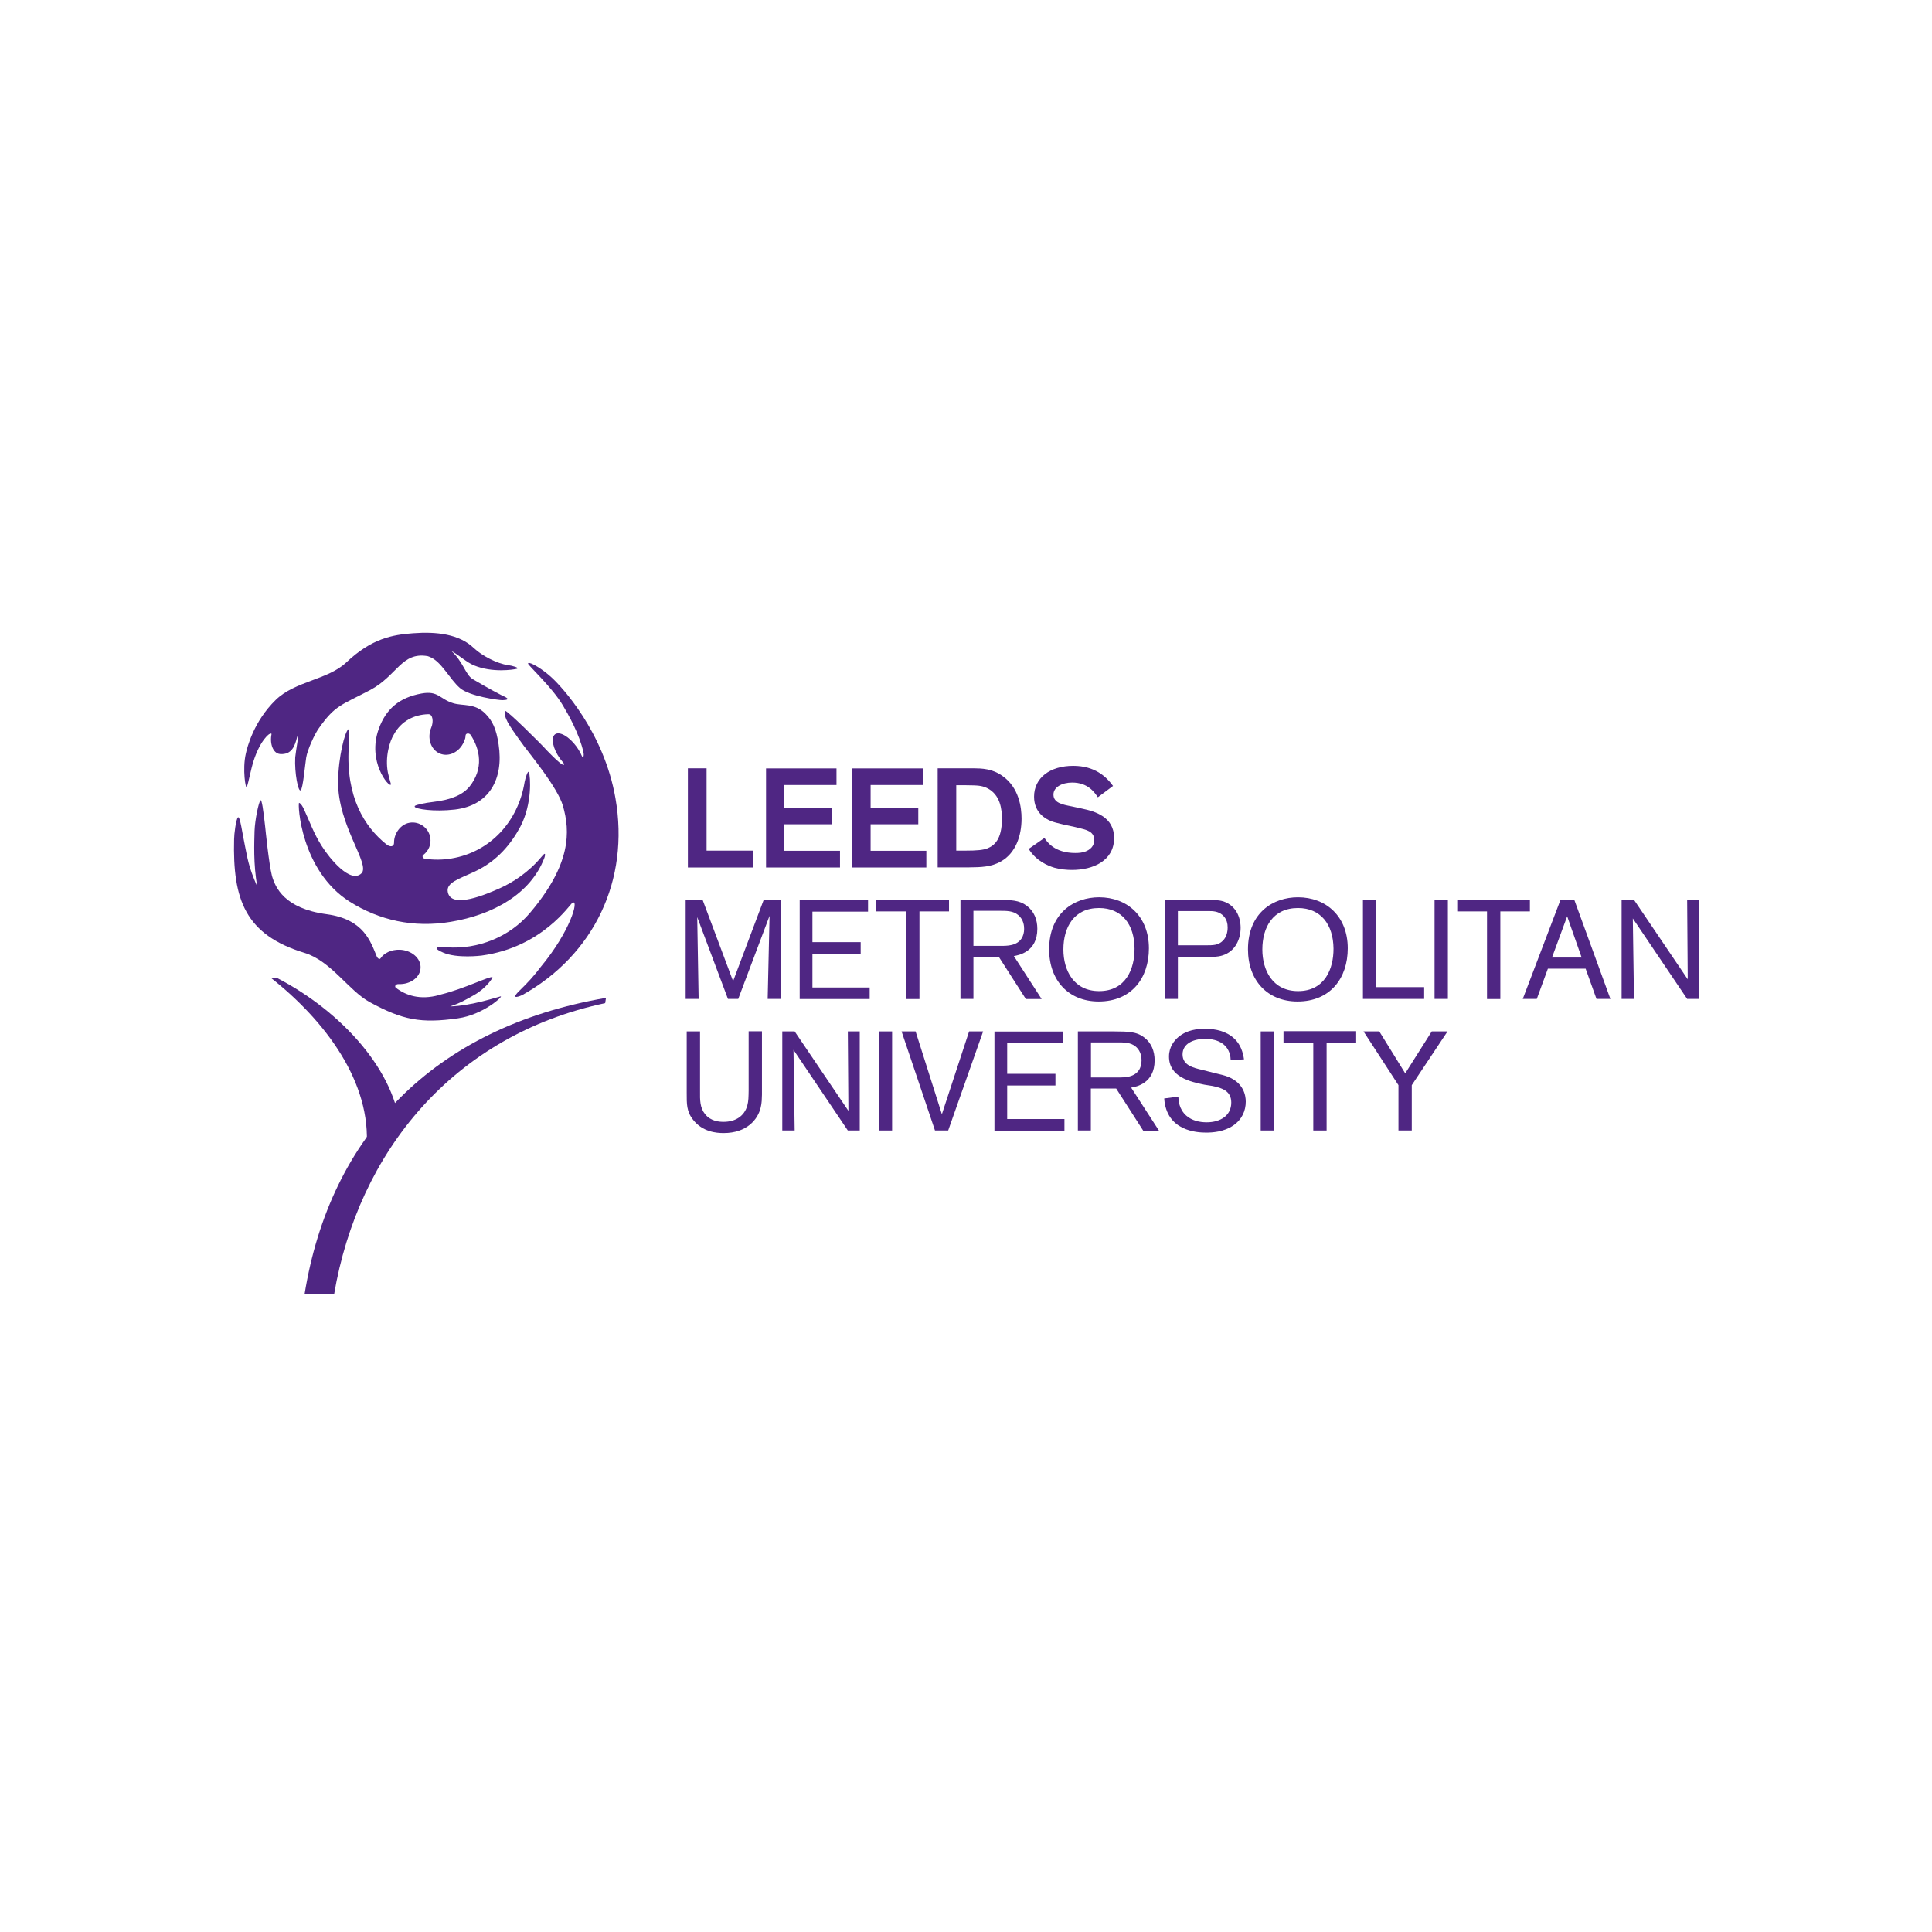 <?xml version="1.0" encoding="utf-8"?>
<!-- Generator: Adobe Illustrator 24.0.0, SVG Export Plug-In . SVG Version: 6.00 Build 0)  -->
<svg version="1.1" id="Layer_1" xmlns="http://www.w3.org/2000/svg" xmlns:xlink="http://www.w3.org/1999/xlink" x="0px" y="0px"
	 width="180px" height="180px" viewBox="0 0 180 180" enable-background="new 0 0 180 180" xml:space="preserve">
<g id="layer1" transform="translate(-201.733,57.346)">
	<g id="g10633" transform="matrix(10.885,0,0,-10.885,-1901.937,9015.487)">
		<g>
			<g id="g10635">
				<g id="g10641" transform="translate(197.383,822.839)">
					<path id="path10643" fill="#4F2683" d="M-1.56,3.806C-1.573,3.8-1.548,3.227-1.126,2.96c0.251-0.158,0.544-0.226,0.865-0.172
						c0.362,0.06,0.684,0.239,0.801,0.548c0.006,0.017,0.012,0.05-0.01,0.025c-0.008-0.01-0.005-0.004-0.016-0.018
						C0.402,3.209,0.267,3.124,0.16,3.076c-0.11-0.049-0.418-0.184-0.447-0.033C-0.303,3.124-0.19,3.155-0.054,3.219
						C0.139,3.31,0.257,3.458,0.335,3.604c0.102,0.195,0.086,0.43,0.072,0.464c-0.008,0.021-0.03-0.05-0.036-0.081
						C0.317,3.648,0.077,3.385-0.256,3.33c-0.077-0.013-0.154-0.013-0.227-0.002C-0.502,3.33-0.509,3.351-0.497,3.36
						c0.045,0.034,0.07,0.09,0.06,0.149c-0.014,0.084-0.094,0.141-0.177,0.127c-0.078-0.013-0.134-0.094-0.133-0.17
						c0.001-0.035-0.032-0.043-0.068-0.013c-0.186,0.15-0.345,0.404-0.32,0.827c0.003,0.054,0.012,0.168-0.004,0.155
						C-1.168,4.413-1.224,4.2-1.226,3.985C-1.228,3.61-0.947,3.28-1.026,3.203C-1.12,3.111-1.299,3.33-1.366,3.437
						c-0.07,0.111-0.098,0.197-0.151,0.312C-1.543,3.806-1.56,3.806-1.56,3.806"/>
				</g>
				<g id="g10645" transform="translate(210.018,810.713)">
					<path id="path10647" fill="#4F2683" d="M-12.469,14.276c-0.019-0.003-0.252-0.082-0.433-0.086
						c0.08,0.026,0.135,0.057,0.203,0.096c0.107,0.06,0.164,0.15,0.159,0.154c-0.021,0.012-0.243-0.1-0.441-0.148
						c-0.005-0.001-0.01-0.003-0.016-0.005c-0.163-0.045-0.284-0.003-0.37,0.063c-0.012,0.011-0.003,0.032,0.025,0.031
						c0.1-0.004,0.185,0.059,0.187,0.14c0.003,0.081-0.077,0.15-0.178,0.154c-0.071,0.002-0.134-0.027-0.165-0.074
						c-0.01-0.014-0.027,0.005-0.031,0.014c-0.054,0.13-0.111,0.321-0.43,0.364c-0.363,0.049-0.439,0.229-0.468,0.328
						c-0.027,0.106-0.057,0.411-0.057,0.411c-0.017,0.16-0.031,0.246-0.041,0.236c-0.016-0.015-0.048-0.17-0.051-0.263
						c-0.002-0.092-0.012-0.285,0.024-0.477c-0.08,0.18-0.085,0.253-0.106,0.35c-0.021,0.097-0.042,0.26-0.06,0.244
						c-0.017-0.016-0.033-0.145-0.033-0.187c-0.013-0.518,0.096-0.819,0.603-0.973c0.228-0.07,0.378-0.324,0.559-0.422
						c0.281-0.153,0.438-0.183,0.754-0.138C-12.617,14.119-12.446,14.279-12.469,14.276"/>
				</g>
			</g>
		</g>
	</g>
	<g id="g10649" transform="matrix(10.885,0,0,-10.885,-1901.937,9015.487)">
		<g>
			<g id="g10651">
				<g id="g10657" transform="translate(194.035,826.173)">
					<path id="path10659" fill="#4F2683" d="M1.331,0.927c0.002,0.005,0.003,0.01,0.005,0.014C1.335,0.939,1.335,0.938,1.334,0.936
						C1.333,0.933,1.332,0.931,1.331,0.927"/>
				</g>
			</g>
		</g>
	</g>
	<g id="g10661" transform="matrix(10.885,0,0,-10.885,-1901.937,9015.487)">
		<g>
			<g id="g10663">
				<g id="g10669" transform="translate(194.093,826.33)">
					<path id="path10671" fill="#4F2683" d="M1.281,0.793C1.28,0.79,1.28,0.788,1.278,0.785C1.28,0.788,1.28,0.79,1.281,0.793"/>
				</g>
				<g id="g10673" transform="translate(210.48,831.466)">
					<path id="path10675" fill="#4F2683" d="M-12.868-3.642c-0.096,0.013-0.224,0.081-0.293,0.146
						c-0.125,0.12-0.319,0.142-0.519,0.127c-0.178-0.013-0.355-0.044-0.573-0.25c-0.159-0.15-0.438-0.159-0.604-0.321
						c-0.187-0.182-0.244-0.404-0.256-0.461c-0.03-0.132-0.001-0.31,0.009-0.284c0.019,0.055,0.033,0.147,0.058,0.224
						c0.025,0.078,0.069,0.177,0.131,0.227c0,0,0.025,0.014,0.022,0c-0.016-0.081,0.013-0.164,0.074-0.169
						c0.099-0.007,0.126,0.068,0.145,0.145c0.003,0.011,0.011,0.011,0.007-0.016c-0.007-0.043-0.023-0.148-0.023-0.157
						c-0.007-0.135,0.026-0.301,0.047-0.282c0.02,0.017,0.037,0.217,0.047,0.28c0.011,0.068,0.072,0.2,0.107,0.249
						c0.14,0.199,0.188,0.196,0.441,0.329c0.231,0.123,0.268,0.328,0.491,0.29c0.007-0.001,0.012-0.005,0.017-0.006
						c0.102-0.039,0.17-0.189,0.26-0.267c0.08-0.07,0.33-0.104,0.364-0.104c0.09,0.003,0.016,0.03-0.011,0.044
						c-0.083,0.042-0.218,0.121-0.245,0.137c-0.061,0.038-0.079,0.146-0.182,0.241c0.069-0.039,0.131-0.098,0.194-0.124
						c0.156-0.065,0.336-0.037,0.365-0.03C-12.762-3.666-12.834-3.646-12.868-3.642"/>
				</g>
			</g>
		</g>
	</g>
	<g id="g10677" transform="matrix(10.885,0,0,-10.885,-1901.937,9015.487)">
		<g>
			<g id="g10679">
				<g id="g10685" transform="translate(209.888,826.502)">
					<path id="path10687" fill="#4F2683" d="M-12.357,0.643c-0.02,0.134-0.052,0.201-0.112,0.262
						c-0.091,0.094-0.195,0.066-0.276,0.091c-0.117,0.035-0.127,0.11-0.273,0.083c-0.19-0.035-0.303-0.132-0.365-0.303
						c-0.101-0.28,0.088-0.501,0.103-0.477c0.005,0.007-0.009,0.029-0.025,0.105c-0.025,0.133,0.015,0.267,0.053,0.327
						c0.061,0.11,0.169,0.168,0.294,0.171c0.039,0.001,0.045-0.066,0.025-0.113c-0.038-0.089-0.006-0.189,0.071-0.223
						c0.077-0.034,0.17,0.011,0.208,0.1c0.01,0.024,0.013,0.029,0.014,0.052c0,0.021,0.028,0.026,0.043,0.008
						c0.081-0.123,0.115-0.289-0.01-0.445c-0.055-0.065-0.147-0.111-0.31-0.13c-0.077-0.009-0.143-0.024-0.157-0.034
						c0-0.002-0.001-0.003-0.001-0.005c0-0.001,0-0.001-0.001-0.001c0.006-0.021,0.164-0.046,0.346-0.025
						C-12.437,0.121-12.312,0.347-12.357,0.643"/>
				</g>
				<g id="g10689" transform="translate(212.144,825.677)">
					<path id="path10691" fill="#4F2683" d="M-14.304,1.356c0.001-0.001,0.002-0.002,0.004-0.004
						c0.002-0.002,0.004-0.004,0.005-0.005c0.002-0.002,0.003-0.003,0.005-0.005c-0.014,0.015-0.029,0.031-0.044,0.045
						c0.001-0.002,0.003-0.004,0.004-0.006C-14.322,1.373-14.314,1.364-14.304,1.356"/>
				</g>
				<g id="g10693" transform="translate(213.214,830.689)">
					<path id="path10695" fill="#4F2683" d="M-15.228-2.972c-0.081,0.075-0.181,0.133-0.2,0.125
						c-0.002-0.001-0.003-0.002-0.003-0.005c0.002-0.017,0.203-0.199,0.297-0.356c0.046-0.077,0.142-0.244,0.177-0.403
						c0.008-0.035-0.005-0.055-0.013-0.033c-0.011,0.026-0.027,0.054-0.046,0.081c-0.063,0.087-0.146,0.134-0.184,0.106
						c-0.038-0.029-0.019-0.122,0.043-0.209c0.008-0.009,0.014-0.017,0.021-0.026c0.027-0.031,0.011-0.036-0.023-0.009
						c-0.041,0.034-0.08,0.074-0.11,0.105c-0.05,0.057-0.348,0.351-0.358,0.339c0,0-0.02-0.018,0.022-0.097
						c0.023-0.042,0.059-0.094,0.137-0.201c0.058-0.078,0.29-0.359,0.335-0.513c0.064-0.221,0.072-0.5-0.282-0.918
						c-0.174-0.206-0.445-0.314-0.712-0.294c-0.029,0.002-0.16,0.012-0.032-0.045c0.12-0.053,0.329-0.026,0.33-0.026
						c0.523,0.071,0.759,0.444,0.779,0.453c0.057,0.028-0.02-0.246-0.271-0.548c-0.057-0.076-0.109-0.133-0.182-0.204
						c-0.094-0.091,0.016-0.042,0.022-0.039c0.615,0.344,0.921,0.983,0.798,1.685C-14.782-3.434-15.146-3.047-15.228-2.972"/>
				</g>
				<g id="g10697" transform="translate(222.902,819.846)">
					<path id="path10699" fill="#4F2683" d="M-23.592,6.39h0.398V6.246h-0.557v0.849h0.16V6.39z"/>
				</g>
				<g id="g10701" transform="translate(227.783,823.961)">
					<path id="path10703" fill="#4F2683" d="M-27.807,2.837V2.638h0.408V2.501h-0.408V2.274h0.477V2.131h-0.633v0.848h0.603V2.837
						H-27.807z"/>
				</g>
				<g id="g10705" transform="translate(233.191,823.961)">
					<path id="path10707" fill="#4F2683" d="M-32.476,2.837V2.638h0.408V2.501h-0.408V2.274h0.477V2.131h-0.633v0.848h0.603V2.837
						H-32.476z"/>
				</g>
				<g id="g10709" transform="translate(238.555,823.944)">
					<path id="path10711" fill="#4F2683" d="M-37.107,2.853V2.292h0.067c0.12,0,0.162,0.006,0.198,0.019
						c0.061,0.024,0.126,0.077,0.126,0.253c0,0.079-0.012,0.209-0.13,0.265c-0.046,0.02-0.071,0.022-0.178,0.023H-37.107z
						 M-37.266,2.997h0.304c0.073-0.001,0.162-0.002,0.251-0.066c0.142-0.1,0.163-0.27,0.163-0.365c0-0.145-0.049-0.293-0.174-0.365
						c-0.084-0.049-0.173-0.051-0.273-0.052h-0.271C-37.266,2.149-37.266,2.997-37.266,2.997z"/>
				</g>
				<g id="g10713" transform="translate(244.087,820.638)">
					<path id="path10715" fill="#4F2683" d="M-41.884,5.707c0.02-0.031,0.084-0.129,0.263-0.129c0.03,0,0.061,0.002,0.091,0.014
						c0.061,0.025,0.072,0.068,0.072,0.097c0,0.054-0.037,0.073-0.064,0.084c-0.019,0.007-0.022,0.008-0.099,0.027l-0.102,0.022
						c-0.054,0.013-0.08,0.019-0.107,0.03c-0.039,0.016-0.143,0.067-0.143,0.208c0,0.161,0.136,0.264,0.335,0.264
						c0.183,0,0.281-0.09,0.341-0.172l-0.13-0.097c-0.029,0.042-0.084,0.126-0.22,0.126c-0.085,0-0.16-0.038-0.16-0.103
						c0-0.072,0.079-0.086,0.156-0.101l0.088-0.019c0.114-0.024,0.275-0.071,0.275-0.252c0-0.195-0.18-0.273-0.36-0.273
						c-0.047,0-0.1,0.005-0.151,0.019c-0.057,0.017-0.156,0.058-0.22,0.161L-41.884,5.707z"/>
				</g>
				<g id="g10717" transform="translate(227.562,816.76)">
					<path id="path10719" fill="#4F2683" d="M-27.616,9.055V8.207h-0.112l0.016,0.711l-0.268-0.711h-0.088l-0.263,0.7l0.012-0.7
						h-0.111v0.848h0.145l0.261-0.696l0.262,0.696H-27.616z"/>
				</g>
				<g id="g10721" transform="translate(229.55,813.383)">
					<path id="path10723" fill="#4F2683" d="M-29.333,11.97v-0.288h0.49v-0.099h-0.599v0.848h0.585v-0.1h-0.476V12.07h0.413v-0.1
						H-29.333z"/>
				</g>
				<g id="g10725" transform="translate(236.251,816.038)">
					<path id="path10727" fill="#4F2683" d="M-35.118,9.678v-0.75h-0.114v0.75h-0.255v0.1h0.622v-0.1H-35.118z"/>
				</g>
				<g id="g10729" transform="translate(239.637,813.876)">
					<path id="path10731" fill="#4F2683" d="M-38.042,11.545h0.225c0.036,0,0.07,0,0.103,0.008c0.078,0.019,0.106,0.076,0.106,0.137
						c0,0.022-0.002,0.079-0.051,0.119c-0.044,0.037-0.1,0.036-0.164,0.036h-0.219V11.545z M-38.042,11.451v-0.36h-0.111v0.848
						h0.315c0.118-0.001,0.187-0.001,0.254-0.052c0.062-0.047,0.089-0.118,0.089-0.196c0-0.198-0.16-0.226-0.201-0.233l0.238-0.368
						h-0.135l-0.231,0.36H-38.042z"/>
				</g>
				<g id="g10733" transform="translate(247.5,816.25)">
					<path id="path10735" fill="#4F2683" d="M-44.83,9.495c-0.214,0-0.305-0.164-0.305-0.355c0-0.178,0.088-0.356,0.306-0.356
						c0.228,0,0.304,0.19,0.303,0.364C-44.527,9.354-44.634,9.495-44.83,9.495 M-44.833,8.695c-0.258,0-0.424,0.181-0.424,0.446
						c0,0.315,0.218,0.446,0.428,0.446c0.238,0,0.426-0.161,0.426-0.437C-44.403,8.895-44.552,8.695-44.833,8.695"/>
				</g>
				<g id="g10737" transform="translate(252.442,813.911)">
					<path id="path10739" fill="#4F2683" d="M-49.097,11.515h0.237c0.065,0,0.109,0,0.148,0.039
						c0.029,0.029,0.041,0.071,0.041,0.113c0,0.029-0.005,0.074-0.045,0.108c-0.037,0.031-0.079,0.033-0.119,0.033h-0.262V11.515z
						 M-49.097,11.415v-0.359h-0.109v0.848h0.366c0.042,0,0.09,0,0.135-0.014c0.1-0.035,0.145-0.127,0.145-0.226
						c0-0.093-0.043-0.201-0.156-0.236c-0.042-0.013-0.084-0.013-0.136-0.013H-49.097z"/>
				</g>
				<g id="g10741" transform="translate(259.961,816.25)">
					<path id="path10743" fill="#4F2683" d="M-55.588,9.495c-0.214,0-0.305-0.164-0.305-0.355c0-0.178,0.088-0.356,0.306-0.356
						c0.228,0,0.304,0.19,0.303,0.364C-55.286,9.354-55.393,9.495-55.588,9.495 M-55.592,8.695c-0.258,0-0.424,0.181-0.424,0.446
						c0,0.315,0.217,0.446,0.428,0.446c0.238,0,0.426-0.161,0.426-0.437C-55.162,8.895-55.311,8.695-55.592,8.695"/>
				</g>
				<g id="g10745" transform="translate(264.86,811.291)">
					<path id="path10747" fill="#4F2683" d="M-59.818,13.777h0.411v-0.101h-0.524v0.849h0.113V13.777z"/>
				</g>
				<path id="path10749" fill="#4F2683" d="M205.656,824.967h-0.114v0.848h0.114V824.967z"/>
				<g id="g10751" transform="translate(272.642,816.038)">
					<path id="path10753" fill="#4F2683" d="M-66.537,9.678v-0.75h-0.114v0.75h-0.255v0.1h0.622v-0.1H-66.537z"/>
				</g>
				<g id="g10755" transform="translate(277.742,813.146)">
					<path id="path10757" fill="#4F2683" d="M-70.941,12.175l-0.124,0.353l-0.13-0.353H-70.941z M-70.907,12.08h-0.323l-0.095-0.259
						h-0.12l0.323,0.848h0.118l0.309-0.848h-0.119L-70.907,12.08z"/>
				</g>
				<g id="g10759" transform="translate(285.094,816.76)">
					<path id="path10761" fill="#4F2683" d="M-77.288,9.055V8.207h-0.102l-0.465,0.689l0.01-0.689h-0.106v0.848h0.106l0.46-0.68
						l-0.005,0.68H-77.288z"/>
				</g>
				<g id="g10763" transform="translate(226.383,808.529)">
					<path id="path10765" fill="#4F2683" d="M-26.598,16.161v-0.542c-0.001-0.035-0.001-0.072-0.011-0.111
						c-0.024-0.102-0.119-0.218-0.317-0.218c-0.063,0-0.18,0.01-0.261,0.113c-0.057,0.072-0.055,0.136-0.055,0.231v0.526h0.114
						V15.65c-0.001-0.078-0.001-0.144,0.043-0.198c0.05-0.063,0.125-0.066,0.159-0.066c0.1,0,0.178,0.048,0.203,0.141
						c0.01,0.037,0.01,0.072,0.011,0.126v0.508H-26.598z"/>
				</g>
				<g id="g10767" transform="translate(232.513,808.521)">
					<path id="path10769" fill="#4F2683" d="M-31.891,16.168V15.32h-0.102l-0.465,0.69l0.01-0.69h-0.106v0.848h0.106l0.46-0.68
						l-0.005,0.68H-31.891z"/>
				</g>
				<path id="path10771" fill="#4F2683" d="M200.899,823.841h-0.114v0.848h0.114V823.841z"/>
				<g id="g10773" transform="translate(239.364,808.521)">
					<path id="path10775" fill="#4F2683" d="M-37.806,16.168h0.12l-0.299-0.848h-0.113l-0.286,0.848h0.12l0.225-0.709
						L-37.806,16.168z"/>
				</g>
				<g id="g10777" transform="translate(241.748,805.144)">
					<path id="path10779" fill="#4F2683" d="M-39.864,19.083v-0.288h0.49v-0.099h-0.599v0.848h0.585v-0.1h-0.476v-0.262h0.413v-0.1
						H-39.864z"/>
				</g>
				<g id="g10781" transform="translate(246.982,805.637)">
					<path id="path10783" fill="#4F2683" d="M-44.382,18.658h0.225c0.036,0,0.07,0,0.103,0.008c0.078,0.019,0.106,0.076,0.106,0.137
						c0,0.022-0.002,0.079-0.05,0.119c-0.044,0.037-0.1,0.036-0.164,0.036h-0.219V18.658z M-44.382,18.564v-0.36h-0.111v0.848h0.315
						c0.118-0.001,0.187-0.001,0.253-0.052c0.062-0.047,0.089-0.118,0.089-0.196c0-0.198-0.16-0.226-0.201-0.233l0.238-0.368h-0.135
						l-0.231,0.36H-44.382z"/>
				</g>
				<g id="g10785" transform="translate(254.104,805.18)">
					<path id="path10787" fill="#4F2683" d="M-50.532,19.053c-0.123,0.025-0.303,0.066-0.303,0.241c0,0.084,0.046,0.137,0.078,0.165
						c0.076,0.065,0.168,0.072,0.227,0.072c0.06,0,0.151-0.006,0.228-0.062c0.084-0.061,0.101-0.148,0.109-0.199l-0.114-0.007
						c-0.001,0.026-0.005,0.094-0.069,0.141c-0.043,0.031-0.097,0.041-0.151,0.041c-0.102,0-0.192-0.042-0.192-0.133
						c0-0.094,0.094-0.115,0.167-0.132l0.094-0.024c0.065-0.016,0.1-0.023,0.133-0.037c0.127-0.053,0.147-0.155,0.147-0.211
						c0-0.079-0.033-0.154-0.108-0.205c-0.082-0.055-0.179-0.06-0.231-0.06c-0.077,0-0.34,0.012-0.359,0.292l0.121,0.016
						c0.001-0.032,0.005-0.107,0.068-0.163c0.048-0.042,0.112-0.057,0.174-0.057c0.12,0,0.211,0.059,0.211,0.169
						c0,0.099-0.078,0.125-0.161,0.142L-50.532,19.053z"/>
				</g>
				<path id="path10789" fill="#4F2683" d="M204.168,823.841h-0.114v0.848h0.114V823.841z"/>
				<g id="g10791" transform="translate(261.755,807.8)">
					<path id="path10793" fill="#4F2683" d="M-57.137,16.791v-0.75h-0.114v0.75h-0.255v0.1h0.622v-0.1H-57.137z"/>
				</g>
				<g id="g10795" transform="translate(267.094,805.153)">
					<path id="path10797" fill="#4F2683" d="M-61.747,19.076v-0.388h-0.114v0.388l-0.299,0.46h0.135l0.222-0.359l0.227,0.359h0.135
						L-61.747,19.076z"/>
				</g>
				<g id="g10799" transform="translate(196.047,811.842)">
					<path id="path10801" fill="#4F2683" d="M-0.406,13.301l-0.061,0.006c0.467-0.368,0.866-0.897,0.82-1.46l0.293,0.141
						C0.609,12.511,0.133,13.02-0.406,13.301"/>
				</g>
				<g id="g10803" transform="translate(197.731,792.055)">
					<path id="path10805" fill="#4F2683" d="M-1.861,30.384h0.253c0.207,1.217,1.017,2.216,2.32,2.492l0.007,0.045
						C-0.756,32.668-1.643,31.741-1.861,30.384"/>
				</g>
			</g>
		</g>
	</g>
</g>
</svg>
